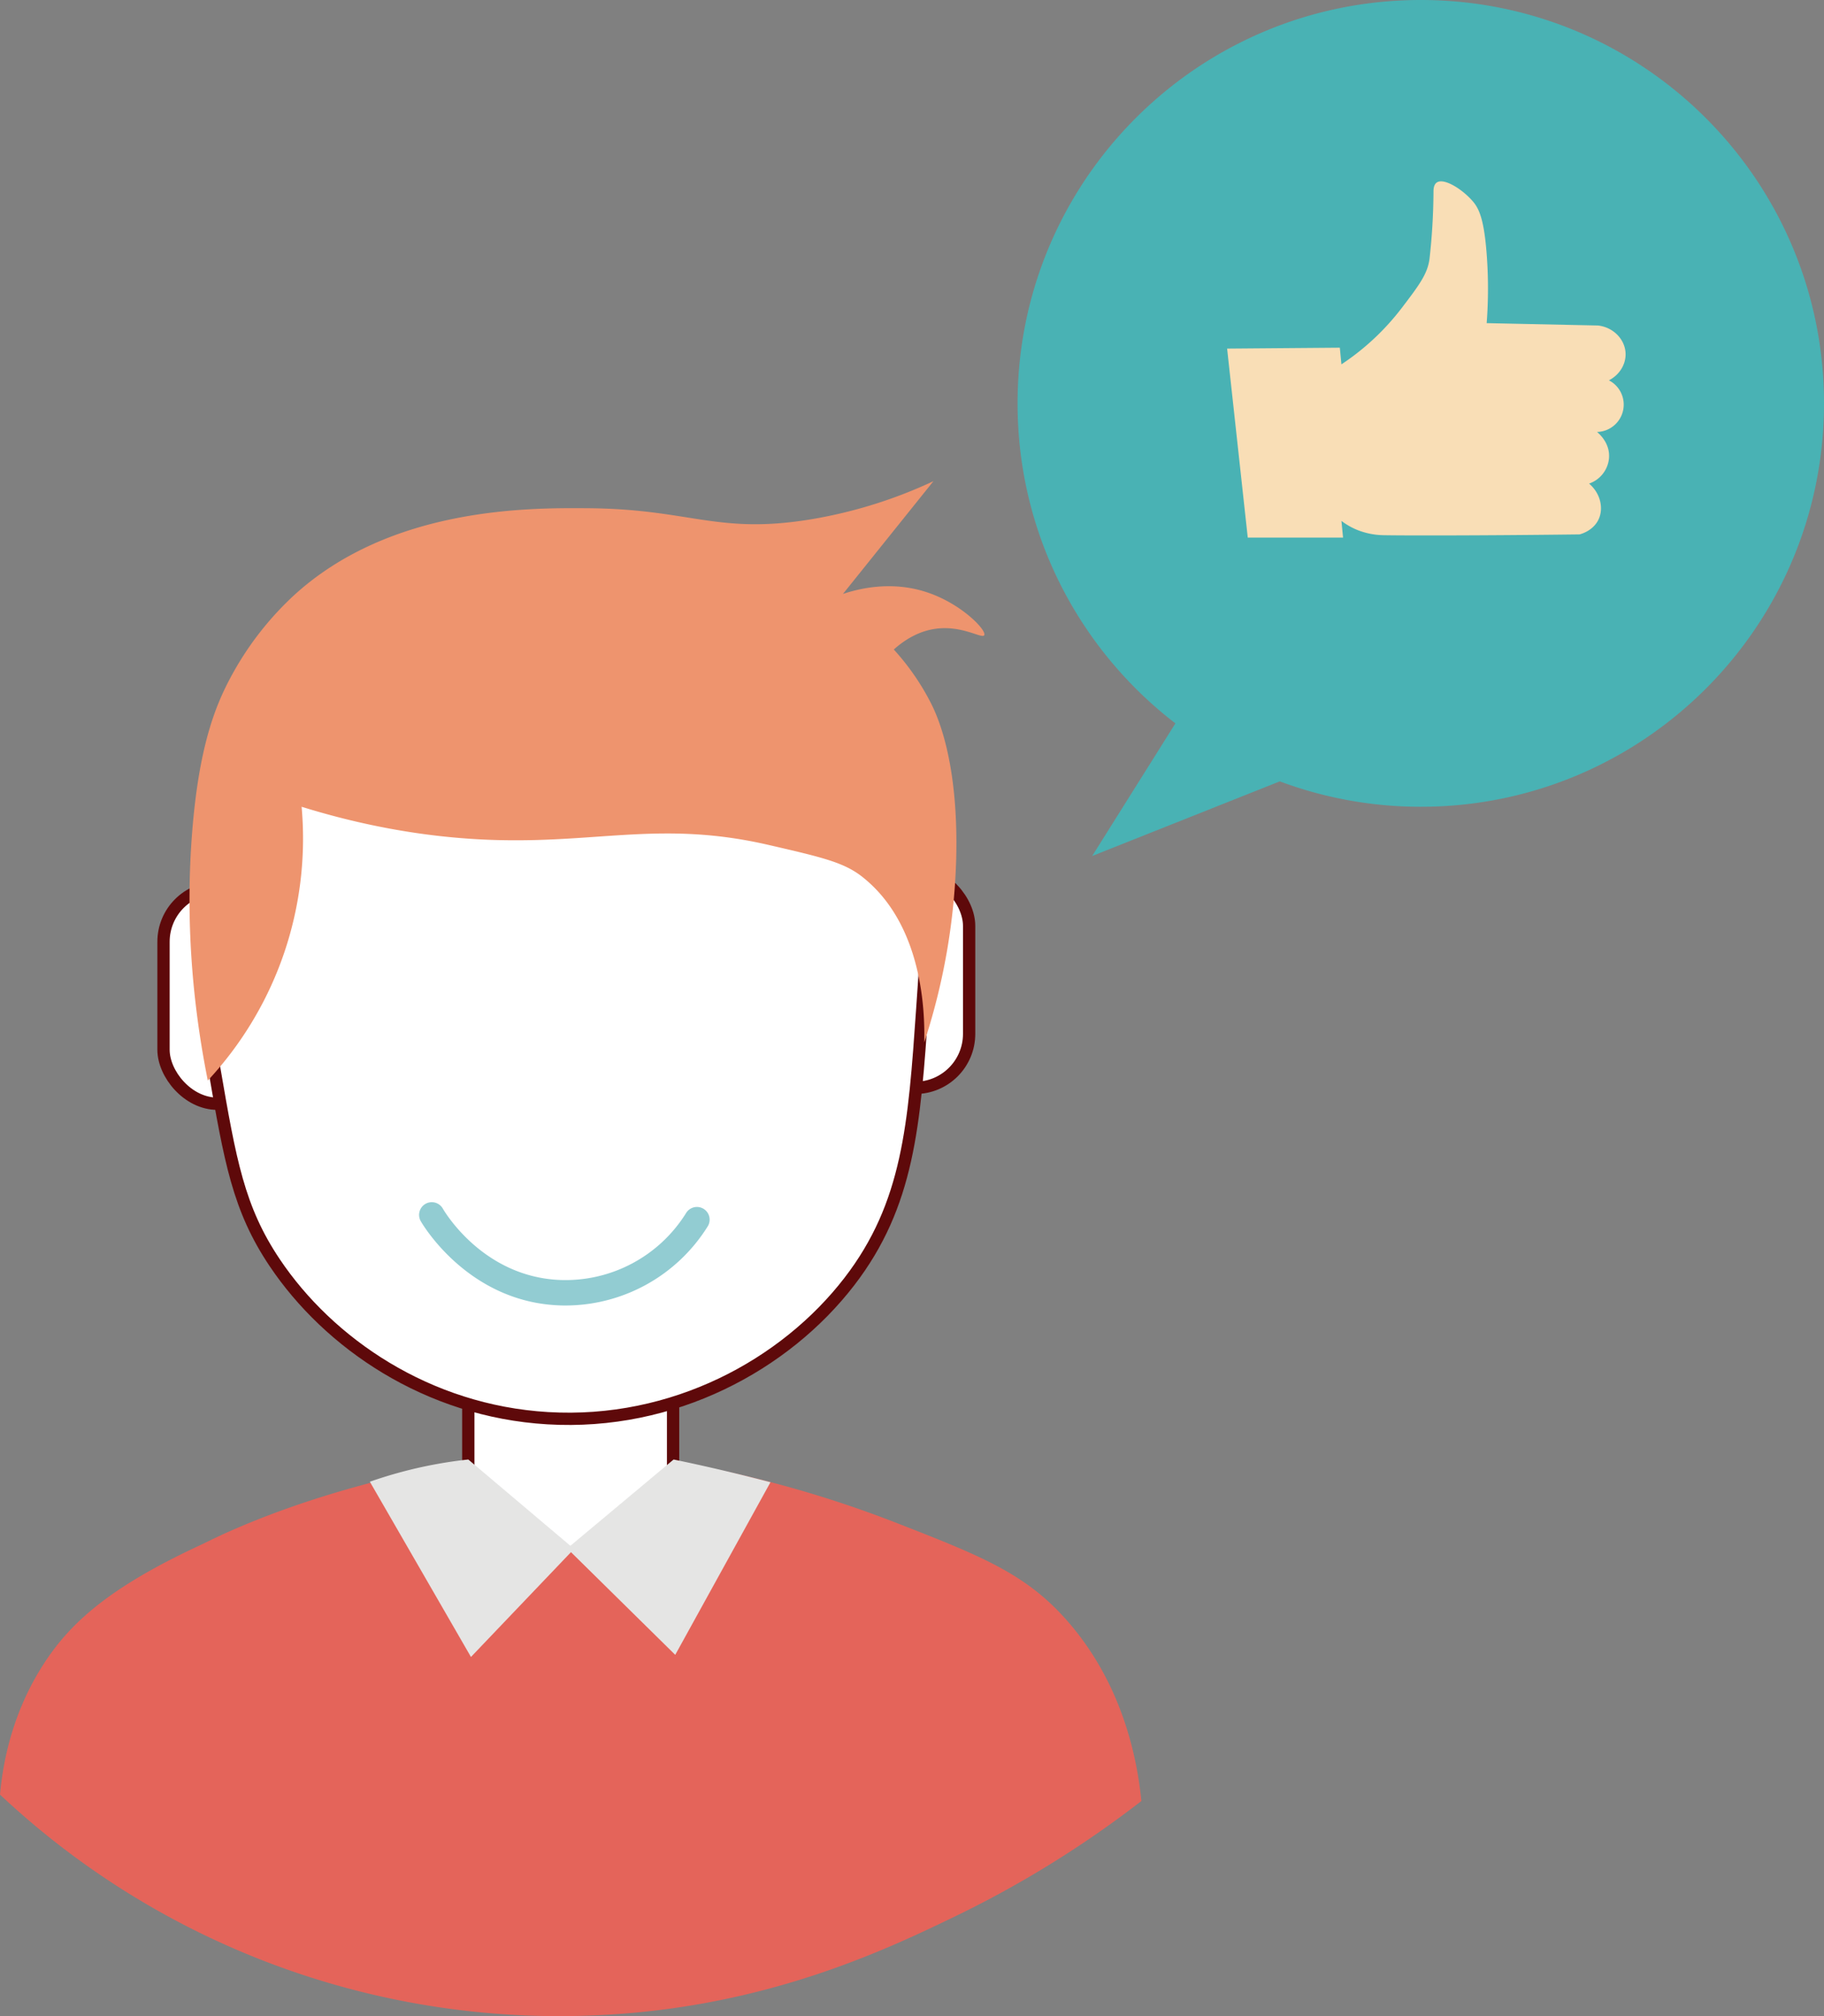 <svg xmlns="http://www.w3.org/2000/svg" viewBox="0 0 1484.41 1640" xmlns:v="https://vecta.io/nano"><rect x="0" y="0" width="1484.41" height="1640" fill="#808080" stroke="none"/><path fill="#fff" stroke="#5e090a" stroke-miterlimit="10" stroke-width="10" d="M381.12 1098.13h166.66v184.74H381.12z"/><path d="M0 1459.87C2.34 1434 9.8 1393 36.17 1352.64c21-32.1 52.17-61.07 126.6-95.6 4.54-2.1 12.08-6 23.12-10.92 38.14-16.93 100.4-40 192.62-56.94 2 6.36 16.8 50.25 59.94 65.5 6.4 2.26 25.52 8.73 48 2.66 46.3-12.5 60.58-65.67 61.33-68.66A924.76 924.76 0 0 1 729.93 1239c66 25.8 102.67 40.1 135.66 76.22 48.62 53.25 60 117.1 63.3 149.87a856.68 856.68 0 0 1-149.86 93c-59.85 29.07-158.6 75.8-295.85 81.4A664.51 664.51 0 0 1 0 1459.87z" fill="#e4645a"/><g fill="#fff" stroke="#5e090a" stroke-miterlimit="10" stroke-width="10"><rect x="133.07" y="722.18" width="87.85" height="175.7" rx="43.93"/><rect x="700.85" y="709.26" width="87.85" height="175.7" rx="43.93"/><path d="M184.74 636.92c-36.8 78.92-23.8 154.32-10.33 232.54 12.9 74.84 19.6 113.65 49.1 157.62 44 65.6 124.23 120.77 222.2 126.6 102.2 6.1 193.25-43.33 245.47-111.1 48.38-62.8 52.87-127.58 59.42-222.2 7.35-106 12-173.67-31-232.55-68.88-94.2-206.92-93.44-284.22-93-50 .28-110 1.42-167.95 41.35-51.55 35.5-74.43 83.07-82.7 100.75z"/></g><path d="M169.12 879a289.07 289.07 0 0 0 62.13-103.85 289.08 289.08 0 0 0 14.21-118.86c68.27 21.2 123.92 26.3 161.54 27.13 82.77 1.87 133.93-15.56 218.34 3.88 43.3 10 61.28 14.13 76.22 25.84 50 39.23 51.16 111.62 50.6 134.86a526.36 526.36 0 0 0 26-149c2.18-80.84-16-118.25-21.06-128a197.77 197.77 0 0 0-29.71-42.64c7.87-7 19.12-14.68 33.6-16.8 22-3.2 38.2 8.36 40 5.17 2.2-3.83-18.17-25.44-46.5-34.88-29-9.66-55.5-3-68.47 1.3l73.64-91.73a383 383 0 0 1-99.48 31c-76.58 12.67-98.38-8.46-182.16-9-47.52-.33-160.23-1.1-239 71.06a254 254 0 0 0-51.67 67.18C174.45 575.83 161.86 609 156.46 676c-3.77 46.8-4.6 117 12.66 203z" fill="#ee946e"/><path d="M301 1205.36a358.56 358.56 0 0 1 44.78-12.49c12.6-2.64 24.42-4.42 35.32-5.6l83.1 70.2 84-70.2q17.37 3.6 35.32 7.75 22.34 5.2 43.5 10.77-38.76 70.2-77.5 140.4l-84.84-83.54-81.4 85.26z" fill="#e5e5e4"/><path d="M1156.27 0C975 0 828.12 146.92 828.12 328.15c0 106.07 50.37 200.33 128.45 260.3l-67.73 107.88 152.68-60.7a327.55 327.55 0 0 0 114.75 20.66c181.23 0 328.14-146.9 328.14-328.14S1337.5 0 1156.27 0z" fill="#49b2b4"/><path d="M998.65 283.58l16.8 153.73H1093l-1.3-13.56a57.11 57.11 0 0 0 12.27 7.1 60.07 60.07 0 0 0 22.61 4.53c14.13.28 75.26.38 158.9-.65 1.55-.4 11.22-3.1 15.5-12.27s1.37-21.34-7.75-29.07a24.17 24.17 0 0 0 16.15-20c1.5-13.37-9.23-21.6-9.7-22a22.24 22.24 0 0 0 9.69-42c8.57-4.4 13.92-13 13.56-22-.45-11.28-9.94-21.3-22.6-22.6l-90.44-1.93a370.24 370.24 0 0 0 0-56.2c-2.22-29-6.35-37.3-11.63-43.28-8.82-10-23.44-18.88-29.06-14.86-2.58 1.84-2.58 5.88-2.6 7.75a507.3 507.3 0 0 1-3.23 54.26c-1.6 12.4-8.6 21.62-22.6 40a202.13 202.13 0 0 1-49.09 45.87l-1.3-13.57z" fill="#f9deb6"/><path d="M460.36 1062c-1.56 0-3.1 0-4.67-.08-74.57-2.6-111.7-65.8-113.25-68.48a10.33 10.33 0 0 1 17.92-10.3c1.32 2.28 32.83 55.92 96.05 58.12a115.62 115.62 0 0 0 102-54.56 10.33 10.33 0 1 1 17.54 10.93A136.63 136.63 0 0 1 460.36 1062z" fill="#92ccd2"/></svg>